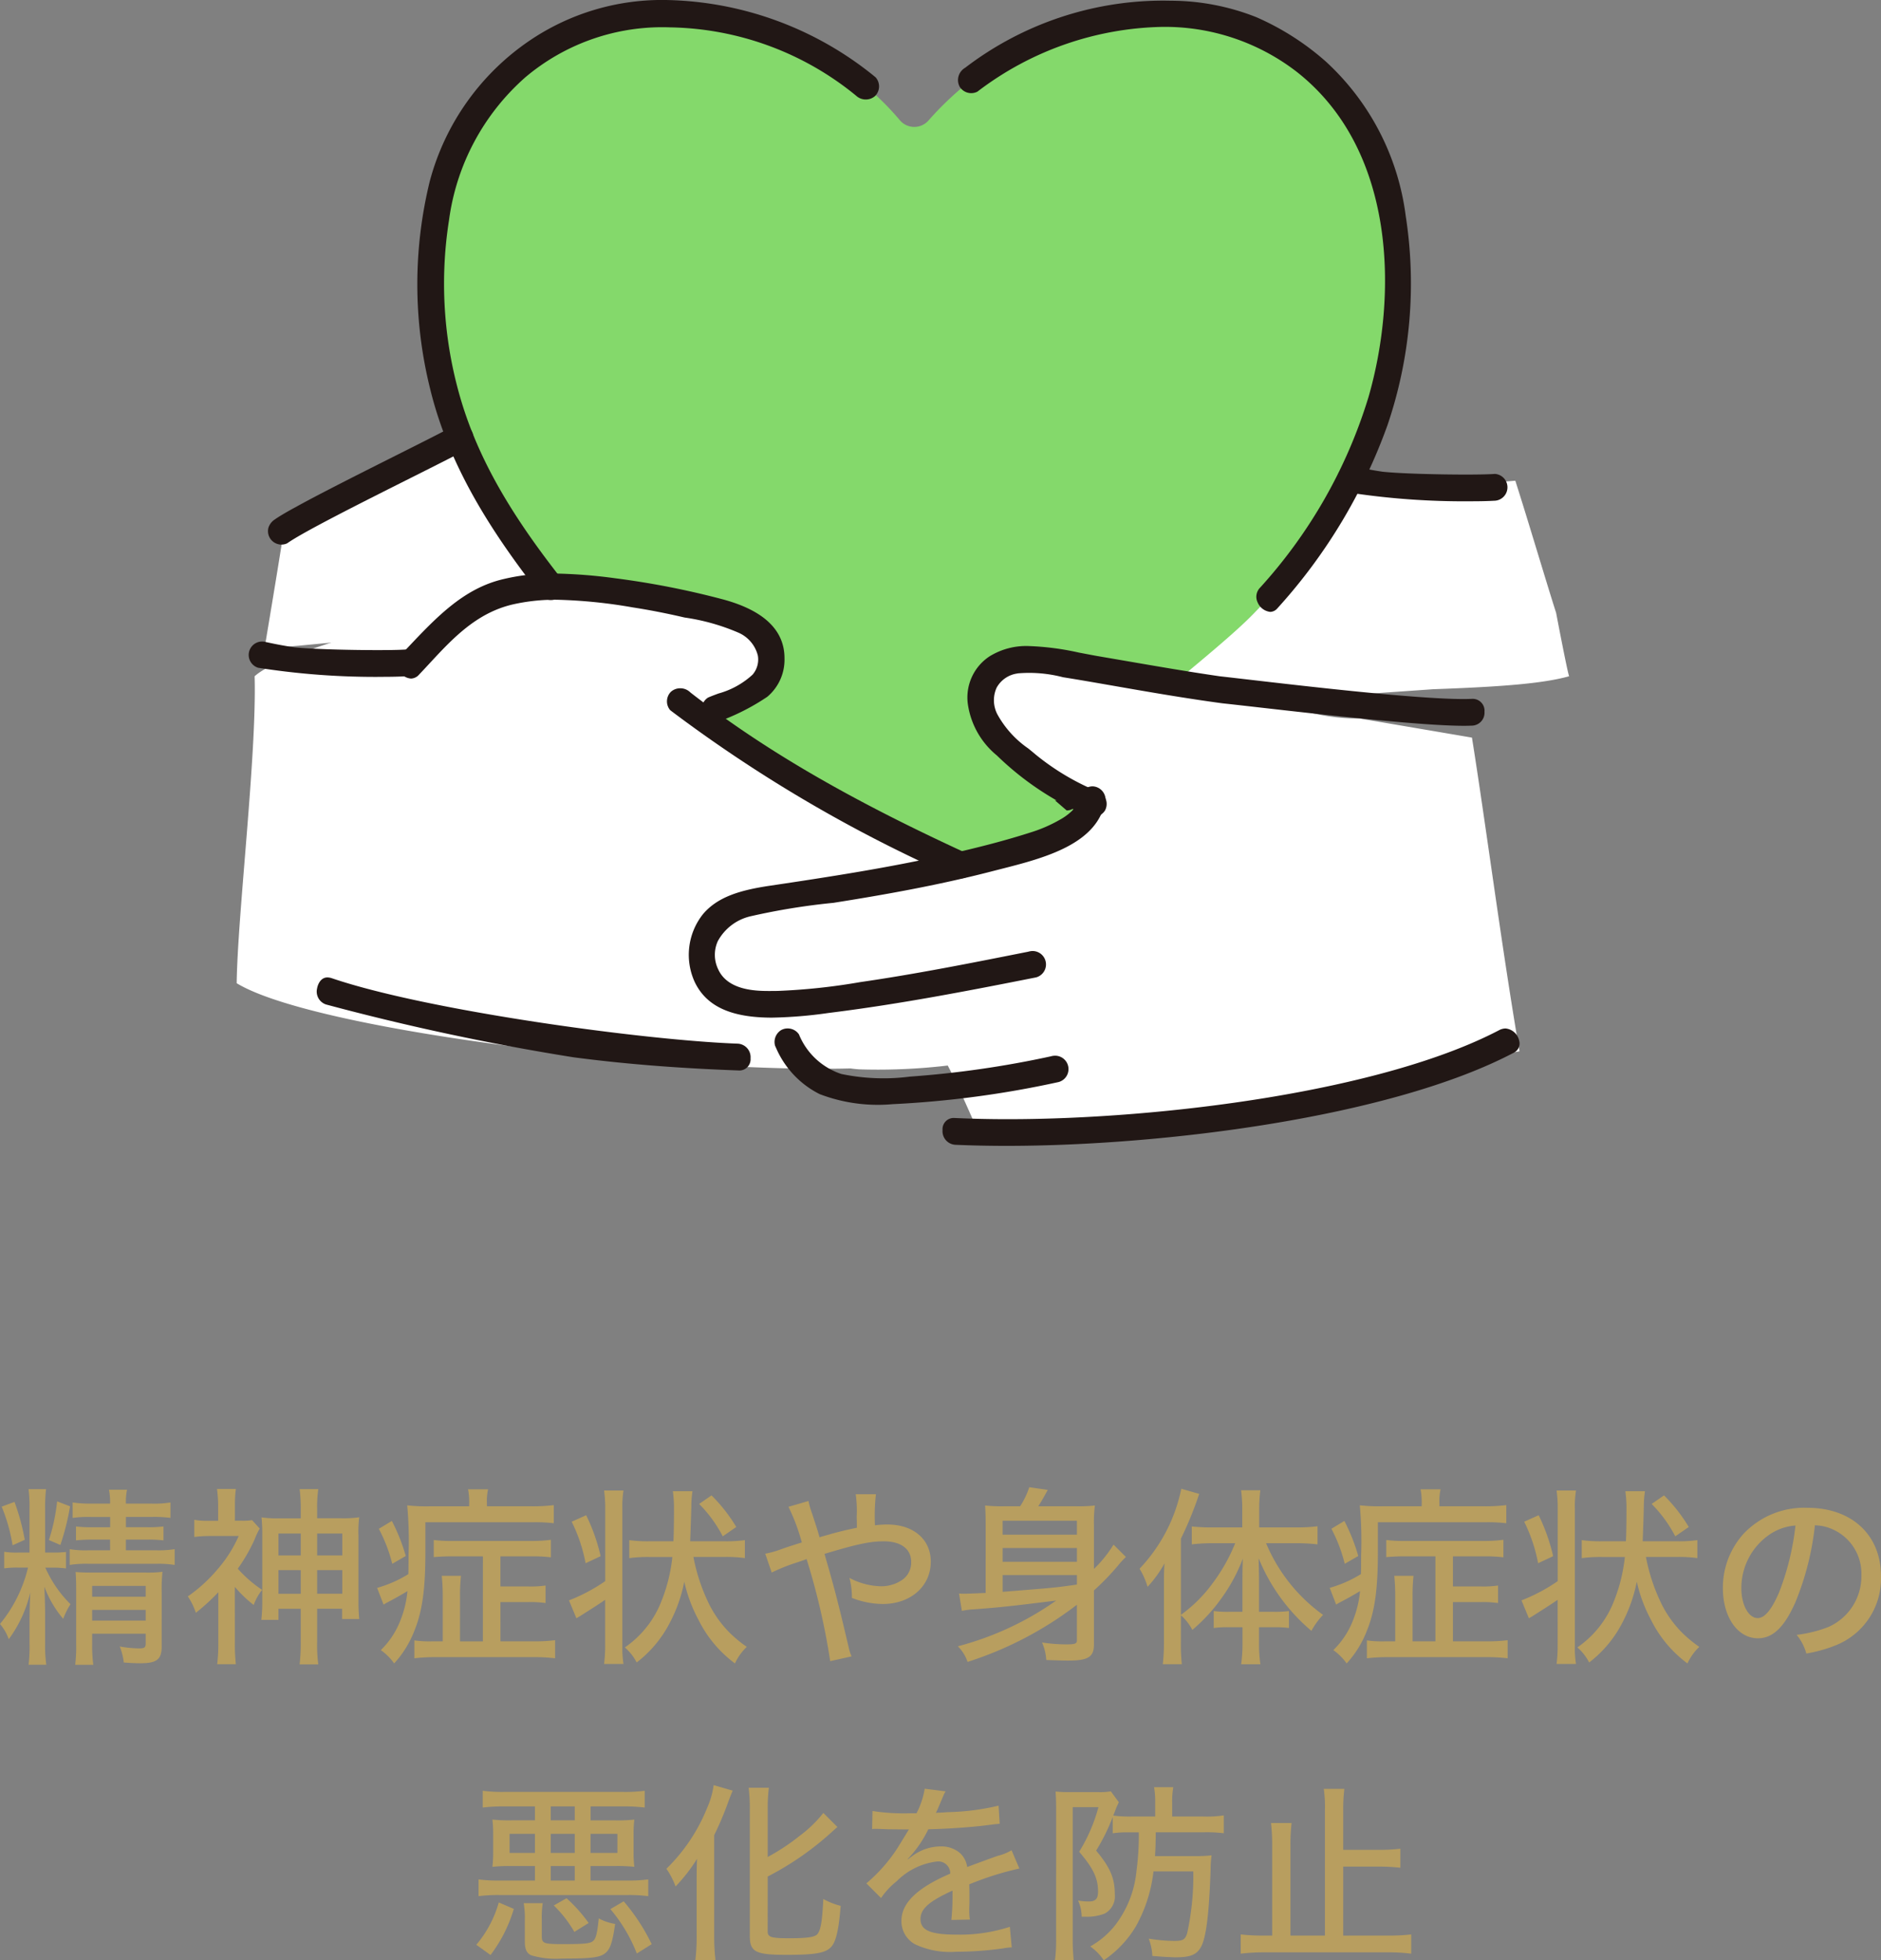 <svg xmlns="http://www.w3.org/2000/svg" width="177.732" height="185.229" viewBox="0 0 177.732 185.229">
  <rect x="0" y="0" width="177.732" height="185.229" fill="#808080" stroke="none"/>
  <g id="グループ_337" data-name="グループ 337" transform="translate(-1413.738 -1265.175)">
    <path id="パス_982" data-name="パス 982" d="M-78.858-9.342h-2a8.764,8.764,0,0,1-1.818-.108v1.494a9.869,9.869,0,0,1,1.818-.108h6.318a9.556,9.556,0,0,1,1.782.108V-9.45a9.108,9.108,0,0,1-1.782.108h-2.826V-10.35H-75.4a12.29,12.29,0,0,1,1.584.072v-1.314a11.3,11.3,0,0,1-1.566.072h-1.98v-.972H-74.9a11.446,11.446,0,0,1,1.746.09V-13.86a9.769,9.769,0,0,1-1.8.108h-2.412a5.694,5.694,0,0,1,.108-1.314h-1.71a5.786,5.786,0,0,1,.108,1.314h-1.764A11.584,11.584,0,0,1-82.4-13.86V-12.4a10.542,10.542,0,0,1,1.692-.09h1.854v.972H-80.5a12.29,12.29,0,0,1-1.584-.072v1.314a13.085,13.085,0,0,1,1.566-.072h1.656ZM-85-9.126v-4.158a14.349,14.349,0,0,1,.09-1.836h-1.656a12.306,12.306,0,0,1,.09,1.854v4.14h-1.062A7.642,7.642,0,0,1-88.866-9.2v1.566a8.738,8.738,0,0,1,1.35-.072h.9a13.212,13.212,0,0,1-2.646,5.328,4.527,4.527,0,0,1,.828,1.44A12.055,12.055,0,0,0-86.4-5.364c-.036.684-.072,1.908-.072,2.466V-.486a13.974,13.974,0,0,1-.09,1.962h1.674A12.954,12.954,0,0,1-85-.486V-3.528c0-.36-.036-1.8-.072-2.376a10.256,10.256,0,0,0,1.782,3.042A7.1,7.1,0,0,1-82.6-4.248,11.225,11.225,0,0,1-84.978-7.7h.648a9.186,9.186,0,0,1,1.3.072V-9.18a11.6,11.6,0,0,1-1.3.054Zm4.446,7.668h5.058V-.54c0,.378-.108.468-.63.468a10.72,10.72,0,0,1-1.818-.18,6.2,6.2,0,0,1,.378,1.512c.648.054,1.134.072,1.548.072,1.584,0,2.034-.36,2.034-1.6V-5.436a15.907,15.907,0,0,1,.072-1.872,11.663,11.663,0,0,1-1.638.072h-5.022c-.684,0-1.1-.018-1.548-.054.036.468.054.81.054,1.53V-.522a14.235,14.235,0,0,1-.09,2h1.71a13.846,13.846,0,0,1-.108-2Zm0-1.242V-3.708h5.058V-2.7Zm0-2.25V-5.976h5.058V-4.95Zm-8.55-8.514A15.994,15.994,0,0,1-88.074-9.81l1.152-.522a20.765,20.765,0,0,0-.972-3.582Zm5.238-.5a17.666,17.666,0,0,1-.774,3.654l1.08.468a23.021,23.021,0,0,0,.918-3.654Zm16.794,8.082a11.823,11.823,0,0,0,1.782,1.71A4.8,4.8,0,0,1-64.494-5.6a12.005,12.005,0,0,1-2.3-2,16.4,16.4,0,0,0,1.584-2.754,7.641,7.641,0,0,1,.486-1.044l-.72-.792a5.45,5.45,0,0,1-1.008.054h-.612v-1.6a10.207,10.207,0,0,1,.09-1.4H-68.76a12.293,12.293,0,0,1,.108,1.386v1.62h-.918a6.578,6.578,0,0,1-1.332-.09v1.62a11.5,11.5,0,0,1,1.458-.09h2.736a12.438,12.438,0,0,1-2.034,3.186,14.468,14.468,0,0,1-2.772,2.52,6.2,6.2,0,0,1,.756,1.548,18.944,18.944,0,0,0,2.124-1.944V-.63a15.44,15.44,0,0,1-.108,2.052h1.764a17.372,17.372,0,0,1-.09-2.052Zm6.228-6.48h-1.908a10.426,10.426,0,0,1-1.8-.09,15.3,15.3,0,0,1,.072,1.728v6.174a15.064,15.064,0,0,1-.09,1.782h1.62V-3.816h2.106V-.684a17.063,17.063,0,0,1-.108,2.124h1.764a14.255,14.255,0,0,1-.108-2.16v-3.1h2.358v.972h1.62a17.46,17.46,0,0,1-.072-1.836v-6.048a10.482,10.482,0,0,1,.072-1.728,10.824,10.824,0,0,1-1.8.09h-2.178v-.828a12.1,12.1,0,0,1,.108-1.926h-1.764a14.018,14.018,0,0,1,.108,1.908Zm0,1.44v2.07h-2.106v-2.07Zm0,3.456v2.232h-2.106V-7.47Zm1.548,2.232V-7.47h2.376v2.232Zm0-3.618v-2.07h2.376v2.07Zm15.66,8.118h-2.16V-5.13a17.125,17.125,0,0,1,.09-1.8H-47.52c.054.612.09,1.134.09,1.8V-.738H-48.4a10.25,10.25,0,0,1-1.71-.09V.864A16.783,16.783,0,0,1-47.97.756h9.09a16.322,16.322,0,0,1,2.07.108V-.846a15.709,15.709,0,0,1-2.034.108h-3.132V-4.446h2.664a9.859,9.859,0,0,1,1.6.09V-6.012a9.57,9.57,0,0,1-1.62.09h-2.646V-8.766h2.916a13.69,13.69,0,0,1,1.854.09v-1.656a13.816,13.816,0,0,1-1.872.108h-7.38a13.126,13.126,0,0,1-1.818-.09v1.62a17.459,17.459,0,0,1,1.836-.072h2.808Zm-1.3-12.762h-3.726a17.2,17.2,0,0,1-2.124-.09,36.772,36.772,0,0,1,.126,4.716c0,.63,0,1.134-.018,1.782a11.519,11.519,0,0,1-2.952,1.3l.612,1.584a3.657,3.657,0,0,1,.4-.234c.684-.36,1.17-.63,1.854-1.044a9.725,9.725,0,0,1-.612,2.628A7.855,7.855,0,0,1-53.28.09a5.214,5.214,0,0,1,1.26,1.26,9.712,9.712,0,0,0,1.908-3.078c.756-1.854,1.044-3.942,1.044-7.47v-2.79h10.08a14.955,14.955,0,0,1,2.052.09v-1.71a16.239,16.239,0,0,1-2.088.108h-4.23v-.27a5.244,5.244,0,0,1,.108-1.332h-1.89a6.167,6.167,0,0,1,.108,1.314Zm-8.532,2.124A14.525,14.525,0,0,1-52.2-8.064l1.278-.738a17.634,17.634,0,0,0-1.314-3.312ZM-20.7-8.712a13.155,13.155,0,0,1,1.818.108V-10.3a12.993,12.993,0,0,1-1.854.108h-3.312c.054-1.386.09-2.484.108-3.276a9.687,9.687,0,0,1,.108-1.458h-1.854a11.411,11.411,0,0,1,.108,1.512c0,1.386-.018,2.574-.054,3.222h-2.3a13.271,13.271,0,0,1-1.872-.108V-8.6a13.631,13.631,0,0,1,1.872-.108h2.2A15.612,15.612,0,0,1-26.928-4.14,9.454,9.454,0,0,1-30.222-.162,4.689,4.689,0,0,1-29.106,1.26a11.121,11.121,0,0,0,3.024-3.546,14.233,14.233,0,0,0,1.476-4.086A14.148,14.148,0,0,0-23.274-2.79a11.465,11.465,0,0,0,3.456,4.14A5.081,5.081,0,0,1-18.7-.216a12.252,12.252,0,0,1-1.584-1.3A10.49,10.49,0,0,1-22.23-4.194a17.568,17.568,0,0,1-1.512-4.518ZM-32.076-6.426A16.613,16.613,0,0,1-35.5-4.608l.7,1.692c.126-.072.144-.09.306-.18,1.224-.774,2.034-1.3,2.412-1.566V-.45A13.532,13.532,0,0,1-32.184,1.4h1.836a9.077,9.077,0,0,1-.108-1.692V-13.3a9.191,9.191,0,0,1,.108-1.692h-1.836a11.62,11.62,0,0,1,.108,1.692Zm-3.168-5.616A15.026,15.026,0,0,1-33.93-8.118l1.422-.666a17.844,17.844,0,0,0-1.368-3.87Zm15.552.5a15.375,15.375,0,0,0-2.34-2.988l-1.17.81a12.528,12.528,0,0,1,2.232,3.06Zm4.932-1.908A18.627,18.627,0,0,1-13.5-10.08c-.54.162-1.206.378-1.836.594a9.043,9.043,0,0,1-1.62.468l.612,1.782A16.654,16.654,0,0,1-14.238-8.1c.972-.324.972-.324,1.188-.414a64.959,64.959,0,0,1,2.232,9.648L-8.8.684a4.224,4.224,0,0,1-.27-.846C-10.1-4.554-10.44-5.832-11.358-9c3.042-.918,4.284-1.188,5.6-1.188,1.638,0,2.592.72,2.592,1.962a1.99,1.99,0,0,1-.81,1.656,3.5,3.5,0,0,1-2.034.63A6.628,6.628,0,0,1-9-6.732a7.165,7.165,0,0,1,.234,1.89,8.156,8.156,0,0,0,2.916.576c2.628,0,4.536-1.674,4.536-4,0-2.106-1.638-3.51-4.086-3.51a9.72,9.72,0,0,0-1.188.072,17.974,17.974,0,0,1,.09-2.934H-8.406a11.376,11.376,0,0,1,.09,2.142c.018.468.018.81.018,1.026-.81.162-1.944.432-2.592.63-.774.216-.774.216-.936.27-.216-.774-.306-1.026-.7-2.232A8.037,8.037,0,0,1-12.87-14ZM12.492-.828c0,.306-.18.378-.972.378A15.259,15.259,0,0,1,9.2-.63a4.979,4.979,0,0,1,.4,1.656c1.116.036,1.566.054,2.07.054,1.89,0,2.43-.342,2.43-1.512V-5.544a23.964,23.964,0,0,0,2.232-2.3,8.427,8.427,0,0,1,.792-.864l-1.17-1.17a11.419,11.419,0,0,1-1.854,2.3v-4.158a12.782,12.782,0,0,1,.09-1.836A14.38,14.38,0,0,1,12.4-13.5H8.838c.306-.468.522-.846.9-1.548L7.992-15.3a7.581,7.581,0,0,1-.864,1.8H5.58a15,15,0,0,1-1.764-.072c.036.522.054.99.054,1.674V-5.31c-.918.036-1.692.072-2.016.072-.18,0-.288,0-.5-.018l.27,1.638a7.409,7.409,0,0,1,1.116-.144c2.484-.18,3.744-.324,7.794-.828A28.768,28.768,0,0,1,1.242-.27,3.741,3.741,0,0,1,2.16,1.206a33.806,33.806,0,0,0,10.332-5.4ZM12.474-6.1c-2,.288-2,.288-7,.684V-7h7.02v.882Zm-7-3.456h7.02v1.3H5.472Zm7.02-1.26H5.472v-1.314h7.02ZM22.32-3.2A4.848,4.848,0,0,1,23.4-1.818a16.024,16.024,0,0,0,2.736-2.97A16.024,16.024,0,0,0,28.17-8.55c-.036.936-.036,1.3-.036,2.178v2.844H26.82a9.856,9.856,0,0,1-1.4-.072V-2a10.012,10.012,0,0,1,1.35-.072h1.368V-.5a13.844,13.844,0,0,1-.126,1.926h1.818A13.411,13.411,0,0,1,29.7-.486V-2.07h1.458A9.788,9.788,0,0,1,32.526-2V-3.6a9.74,9.74,0,0,1-1.386.072H29.7v-2.88c0-.738-.018-1.188-.036-2.178A17.736,17.736,0,0,0,34.65-1.728a7.144,7.144,0,0,1,1.1-1.512,15.857,15.857,0,0,1-5.382-6.768h2.916a16.214,16.214,0,0,1,1.944.108v-1.71a15.583,15.583,0,0,1-1.98.108H29.718v-1.782a13.5,13.5,0,0,1,.108-1.728H28.008a13.5,13.5,0,0,1,.108,1.728V-11.5h-2.88a18.735,18.735,0,0,1-1.89-.09V-9.9a15.778,15.778,0,0,1,1.854-.108h2.25a16.752,16.752,0,0,1-2.106,3.744A13.388,13.388,0,0,1,22.32-3.24v-7.2a33.7,33.7,0,0,0,1.728-4.23l-1.692-.486A15.464,15.464,0,0,1,18.414-7.6a7.276,7.276,0,0,1,.756,1.71,11.046,11.046,0,0,0,1.6-2.214c-.054.792-.054,1.17-.054,2.106V-.7a17.68,17.68,0,0,1-.108,2.124h1.8a17.239,17.239,0,0,1-.09-2.106ZM46.368-.738h-2.16V-5.13a17.125,17.125,0,0,1,.09-1.8H42.48c.054.612.09,1.134.09,1.8V-.738H41.6a10.25,10.25,0,0,1-1.71-.09V.864A16.783,16.783,0,0,1,42.03.756h9.09a16.322,16.322,0,0,1,2.07.108V-.846a15.709,15.709,0,0,1-2.034.108H48.024V-4.446h2.664a9.859,9.859,0,0,1,1.6.09V-6.012a9.57,9.57,0,0,1-1.62.09H48.024V-8.766H50.94a13.69,13.69,0,0,1,1.854.09v-1.656a13.816,13.816,0,0,1-1.872.108h-7.38a13.126,13.126,0,0,1-1.818-.09v1.62a17.459,17.459,0,0,1,1.836-.072h2.808ZM45.072-13.5H41.346a17.2,17.2,0,0,1-2.124-.09,36.772,36.772,0,0,1,.126,4.716c0,.63,0,1.134-.018,1.782a11.519,11.519,0,0,1-2.952,1.3l.612,1.584a3.657,3.657,0,0,1,.4-.234c.684-.36,1.17-.63,1.854-1.044a9.725,9.725,0,0,1-.612,2.628A7.855,7.855,0,0,1,36.72.09a5.214,5.214,0,0,1,1.26,1.26,9.712,9.712,0,0,0,1.908-3.078c.756-1.854,1.044-3.942,1.044-7.47v-2.79h10.08a14.955,14.955,0,0,1,2.052.09v-1.71a16.239,16.239,0,0,1-2.088.108h-4.23v-.27a5.244,5.244,0,0,1,.108-1.332h-1.89a6.167,6.167,0,0,1,.108,1.314ZM36.54-11.376A14.525,14.525,0,0,1,37.8-8.064L39.078-8.8a17.634,17.634,0,0,0-1.314-3.312ZM69.3-8.712a13.154,13.154,0,0,1,1.818.108V-10.3a12.993,12.993,0,0,1-1.854.108H65.952c.054-1.386.09-2.484.108-3.276a9.688,9.688,0,0,1,.108-1.458H64.314a11.413,11.413,0,0,1,.108,1.512c0,1.386-.018,2.574-.054,3.222h-2.3a13.271,13.271,0,0,1-1.872-.108V-8.6a13.631,13.631,0,0,1,1.872-.108h2.2A15.612,15.612,0,0,1,63.072-4.14,9.454,9.454,0,0,1,59.778-.162,4.689,4.689,0,0,1,60.894,1.26a11.121,11.121,0,0,0,3.024-3.546,14.233,14.233,0,0,0,1.476-4.086A14.148,14.148,0,0,0,66.726-2.79a11.465,11.465,0,0,0,3.456,4.14A5.081,5.081,0,0,1,71.3-.216a12.252,12.252,0,0,1-1.584-1.3A10.49,10.49,0,0,1,67.77-4.194a17.568,17.568,0,0,1-1.512-4.518ZM57.924-6.426A16.613,16.613,0,0,1,54.5-4.608l.7,1.692c.126-.072.144-.09.306-.18,1.224-.774,2.034-1.3,2.412-1.566V-.45A13.532,13.532,0,0,1,57.816,1.4h1.836a9.077,9.077,0,0,1-.108-1.692V-13.3a9.191,9.191,0,0,1,.108-1.692H57.816a11.62,11.62,0,0,1,.108,1.692Zm-3.168-5.616A15.026,15.026,0,0,1,56.07-8.118l1.422-.666a17.844,17.844,0,0,0-1.368-3.87Zm15.552.5a15.375,15.375,0,0,0-2.34-2.988l-1.17.81a12.528,12.528,0,0,1,2.232,3.06ZM82.224-11.7a4.23,4.23,0,0,1,1.926.5,4.565,4.565,0,0,1,2.466,4.212,5.232,5.232,0,0,1-3.132,4.9A12.137,12.137,0,0,1,80.5-1.35,4.707,4.707,0,0,1,81.414.414,13.361,13.361,0,0,0,84.186-.36,6.794,6.794,0,0,0,88.47-6.894c0-3.888-2.754-6.462-6.948-6.462a7.877,7.877,0,0,0-6.048,2.466A7.581,7.581,0,0,0,73.53-5.76c0,2.736,1.4,4.734,3.312,4.734,1.4,0,2.5-1.044,3.546-3.42A26.532,26.532,0,0,0,82.224-11.7Zm-1.836.018A24.8,24.8,0,0,1,78.84-5.364c-.7,1.638-1.368,2.43-2.016,2.43-.864,0-1.548-1.242-1.548-2.808a6.123,6.123,0,0,1,2.646-5.076A5.01,5.01,0,0,1,80.388-11.682ZM-38.718,14.86v1.314h-2.2a14.492,14.492,0,0,1-1.818-.072,11.241,11.241,0,0,1,.072,1.4V19.2a10.652,10.652,0,0,1-.072,1.368,15.057,15.057,0,0,1,1.818-.072h2.2v1.368h-3.4a13.583,13.583,0,0,1-1.926-.108v1.584a14.5,14.5,0,0,1,1.926-.108H-29.9a13.916,13.916,0,0,1,1.89.108V21.754a13.025,13.025,0,0,1-1.89.108h-3.564V20.494h2.34a15.293,15.293,0,0,1,1.8.072,10.472,10.472,0,0,1-.072-1.368V17.506a10.7,10.7,0,0,1,.072-1.4,14.829,14.829,0,0,1-1.836.072h-2.3V14.86h3.222a14.883,14.883,0,0,1,1.89.108V13.384a14.152,14.152,0,0,1-1.962.108H-41.688a14.517,14.517,0,0,1-1.962-.108v1.584a15.279,15.279,0,0,1,1.926-.108Zm1.494,0h2.268v1.314h-2.268Zm0,5.634h2.268v1.368h-2.268Zm-1.494-3.042v1.8h-2.394v-1.8Zm1.494,0h2.268v1.8h-2.268Zm3.762,0h2.538v1.8h-2.538ZM-42.912,28.9a13.551,13.551,0,0,0,2.2-4.356l-1.422-.612a10.572,10.572,0,0,1-2.124,4Zm4.842-3.366A8.918,8.918,0,0,1-37.98,24h-1.8a7.9,7.9,0,0,1,.108,1.566V27.6c0,.774.18,1.134.612,1.332a8.267,8.267,0,0,0,2.9.306c2.916,0,3.708-.108,4.194-.612.4-.378.594-1.062.828-2.664a4.764,4.764,0,0,1-1.548-.522c-.126,1.278-.252,1.854-.486,2.088-.288.288-.738.342-2.952.342-1.728,0-1.944-.072-1.944-.72Zm4.428.342a14.286,14.286,0,0,0-2.088-2.34l-1.206.684a11.211,11.211,0,0,1,1.944,2.5Zm5.958,2a18.776,18.776,0,0,0-2.646-4.05l-1.26.738a14.787,14.787,0,0,1,2.5,4.194Zm10.962-6.39a28.209,28.209,0,0,0,6.156-4.3c.2-.18.27-.252.432-.378l-1.332-1.332a11.7,11.7,0,0,1-2.232,2.16,19.916,19.916,0,0,1-3.024,2V15.166a15.932,15.932,0,0,1,.108-2.07h-1.908a15.933,15.933,0,0,1,.108,2.07v11.9c0,1.548.522,1.818,3.456,1.818,2.844,0,3.78-.18,4.3-.828.414-.522.666-1.692.828-3.8a6.848,6.848,0,0,1-1.638-.648c-.108,2.106-.234,2.88-.54,3.294-.234.306-.9.414-2.718.414-1.692,0-2-.108-2-.648Zm-6.714,5.634a18.431,18.431,0,0,1-.126,2.286h1.908a19.283,19.283,0,0,1-.126-2.25V17.578a30.684,30.684,0,0,0,1.35-3.2c.18-.486.252-.666.4-1.008l-1.8-.522a7.912,7.912,0,0,1-.612,2.142,16.791,16.791,0,0,1-3.852,5.76,7.353,7.353,0,0,1,.864,1.674A15.488,15.488,0,0,0-23.4,19.81c-.036.9-.036,1.278-.036,2.088Zm20.124-11.61a19.475,19.475,0,0,1-3.51-.216L-6.858,17a1.78,1.78,0,0,1,.27-.018h.108c.252,0,.594.018,1.044.036l1.746.018h.306c-.522.864-.9,1.476-1.116,1.818a15.122,15.122,0,0,1-2.9,3.276l1.386,1.386a7.211,7.211,0,0,1,1.476-1.584A6.434,6.434,0,0,1-.7,20.062,1.123,1.123,0,0,1,.522,21.214c-3.114,1.332-4.608,2.772-4.608,4.446a2.482,2.482,0,0,0,1.26,2.214,7.763,7.763,0,0,0,3.888.72,32.613,32.613,0,0,0,4.482-.324,4.838,4.838,0,0,1,.792-.09l-.18-1.944a15.184,15.184,0,0,1-4.986.738c-2.52,0-3.456-.4-3.456-1.476,0-.954.81-1.674,3.024-2.682v.432a21.433,21.433,0,0,1-.108,2.34l1.746-.036a6.438,6.438,0,0,1-.054-.882c0-.126,0-.324.018-.63v-.846c0-.324,0-.324-.018-.972a28.983,28.983,0,0,1,4.734-1.494L6.318,19a4.64,4.64,0,0,1-1.278.522c-.486.162-1.458.522-2.916,1.062a2.166,2.166,0,0,0-.738-1.368A2.714,2.714,0,0,0-.36,18.64a4.493,4.493,0,0,0-2.736.936,3.744,3.744,0,0,0-.378.288l-.018-.036A10.829,10.829,0,0,0-1.548,17.02c1.764-.036,4.086-.2,5.346-.36,1.008-.126,1.008-.126,1.4-.162l-.108-1.71A22.591,22.591,0,0,1,.306,15.4c-.486.036-.81.054-.9.054h-.09a.507.507,0,0,1-.144.018c.036-.072.09-.2.144-.306.36-.846.36-.846.558-1.314a1.814,1.814,0,0,1,.216-.414l-1.98-.252a7.534,7.534,0,0,1-.774,2.322Zm21.654,1.8a25.429,25.429,0,0,1-.216,3.618,9.981,9.981,0,0,1-2.052,5.2,8.006,8.006,0,0,1-2.322,1.962A4.957,4.957,0,0,1,15.03,29.4a10.194,10.194,0,0,0,3.024-3.186A13.823,13.823,0,0,0,19.728,21H23.49a25.487,25.487,0,0,1-.576,5.832c-.2.63-.4.738-1.26.738a15.608,15.608,0,0,1-2.376-.216,5.02,5.02,0,0,1,.342,1.638c1.17.09,1.17.09,2.124.126h.072c1.386,0,1.962-.234,2.376-.936.5-.846.792-3.078.936-7.4a8.928,8.928,0,0,1,.09-1.3,12.38,12.38,0,0,1-1.62.072H19.872c.054-.936.054-.936.072-2.25H24.48a13.462,13.462,0,0,1,1.89.09V15.706a10.6,10.6,0,0,1-1.926.108H21.492V14.446a7.537,7.537,0,0,1,.108-1.4H19.782a7.4,7.4,0,0,1,.108,1.4v1.368H17.568a11.363,11.363,0,0,1-1.638-.09c.072-.2.108-.27.162-.414.108-.288.108-.288.2-.5a1.069,1.069,0,0,1,.072-.144,1.048,1.048,0,0,1,.09-.2L15.7,13.438a6.132,6.132,0,0,1-1.134.072H11.826a12.5,12.5,0,0,1-1.35-.054c.036.414.054.99.054,1.566V27.478a14.393,14.393,0,0,1-.108,1.908h1.764c-.054-.648-.09-1.206-.09-1.89V14.932h2.43a15.792,15.792,0,0,1-1.818,4.212c1.332,1.566,1.782,2.5,1.782,3.762,0,.684-.234.936-.882.936a5.6,5.6,0,0,1-1.008-.09,3.7,3.7,0,0,1,.342,1.53h.378a4.58,4.58,0,0,0,1.782-.288,1.842,1.842,0,0,0,.972-1.818c0-1.512-.414-2.52-1.764-4.14a18.931,18.931,0,0,0,1.566-3.168V17.4a8.913,8.913,0,0,1,1.458-.09Zm19.314,9.756V20.548h3.4a17.613,17.613,0,0,1,2,.108v-1.8a16.3,16.3,0,0,1-2,.108h-3.4V15.2a15.688,15.688,0,0,1,.108-2H35.82a12.274,12.274,0,0,1,.108,2V27.064H32.67V18.478a16.614,16.614,0,0,1,.108-2.052H30.834a17.459,17.459,0,0,1,.108,2.052v8.586h-.756a19.113,19.113,0,0,1-2.214-.108v1.818a18.26,18.26,0,0,1,2.214-.126H41.94a16.9,16.9,0,0,1,2.142.126V26.956a18.435,18.435,0,0,1-2.142.108Z" transform="translate(1503 1421)" fill="#b89e5f"/>
    <g id="グループ_256" data-name="グループ 256" transform="translate(1300.044 1116.284)">
      <path id="パス_769" data-name="パス 769" d="M244.646,166.378a22,22,0,0,0-13.037-14.849c-3.531-1.518-10.5-1.754-14.778-.584a30.085,30.085,0,0,0-15.379,9.3,1.787,1.787,0,0,1-2.516.223,1.807,1.807,0,0,1-.223-.223,24.638,24.638,0,0,0-2.731-2.78,32,32,0,0,0-12.649-6.515c-4.281-1.17-11.247-.934-14.778.584a22,22,0,0,0-13.037,14.849,40.465,40.465,0,0,0,.859,21.747c2.35,6.957,5.834,11.76,10.194,17.249,3.032,3.815,8.106,7.931,13.655,11.468a131.17,131.17,0,0,0,24.25,13.794c2.214-.518,4.4-1.1,6.59-1.768s5.346-2,5.776-4.093a19.57,19.57,0,0,1-5.766-3.355,69.772,69.772,0,0,0,22.517-16.046,47.176,47.176,0,0,0,10.194-17.249A40.464,40.464,0,0,0,244.646,166.378Z" fill="#84d96b"/>
      <path id="パス_770" data-name="パス 770" d="M157.331,190.684c-.058-.143-.116-.286-.173-.431-2.812,1.558-13.835,5.19-16.393,7.137-.607,4-1.548,9.611-2.008,12.365h0l1.717.233c.77.1,9.679-1.125,9.709-.349.052,1.267.1,2.664.141,4.148,3.071-2.773,6.339-7.276,9.683-8.479a17.481,17.481,0,0,1,5.736-.98A55.484,55.484,0,0,1,157.331,190.684Z" fill="#fff"/>
      <path id="パス_771" data-name="パス 771" d="M232.108,206.908c-1.568,1.612-4.084,3.708-7.422,6.488.775.117,3.407.53,4.258.654,4.785.694,8.6.5,13.494.43l6.687-.466c6.328-.227,10.335-.524,12.831-1.225-.192-.535-1.226-5.986-1.226-5.986-.993-3.108-2.565-8.446-3.856-12.491-1.153.1-6.952.57-6.952.57a28.9,28.9,0,0,1-8.617-.7,48.869,48.869,0,0,1-7.7,11.188S233.052,205.936,232.108,206.908Z" fill="#fff"/>
      <path id="パス_772" data-name="パス 772" d="M190.043,223.294a106.445,106.445,0,0,1-10.143-6.675c2.231-1.372,3.6-1.428,5.524-2.866a3.654,3.654,0,0,0,.694-4.4,5.784,5.784,0,0,0-3.028-2.222,72.867,72.867,0,0,0-15.015-2.716,18.991,18.991,0,0,0-8.068.9c-3.343,1.2-19.184,4.7-22.255,7.474.212,7.415-1.615,22.545-1.694,29.006,8.259,5.019,49.056,9.429,63.464,7.7,1.964-.239,5.119-2.685,6.976-3.37,1.409-.552,4.291-7.423,4.37-8.934a5.516,5.516,0,0,0-3.278-5.139A183.892,183.892,0,0,1,190.043,223.294Z" fill="#fff"/>
      <path id="パス_773" data-name="パス 773" d="M200.831,231.43c3.479-.707,6.854-1.527,10.235-2.562,2.185-.669,5.346-2,5.777-4.093-3.343-1.416-4.608-2.1-8.742-6.041a5.159,5.159,0,0,1-1.514-5.2c.515-1.547,2.643-2.587,4.778-2.314,5.142.658,9.723,1.693,17.579,2.833,4.785.694,8.288,2.791,13.182,2.721l10.65,1.813c1.274,7.954,2.858,20.161,4.492,29.64l-9.185,1.65c-6.95,3.83-14.8,3.45-22.623,4.761a84.679,84.679,0,0,1-19.24,1.421s-2.223-5.139-2.979-6.488a56.271,56.271,0,0,1-8,.371,8.767,8.767,0,0,1-3.909-.978,8.259,8.259,0,0,1-3.2-3.654l-.684-1.528a14.464,14.464,0,0,1-4.2-.442,4.144,4.144,0,0,1-3.162-3.75,4.5,4.5,0,0,1,1.216-3.747,7.823,7.823,0,0,1,3.957-1.82C190.857,233.192,195.947,232.422,200.831,231.43Z" fill="#fff"/>
      <path id="パス_774" data-name="パス 774" d="M233.714,206.707a1.467,1.467,0,0,1-1.187-.894,1.222,1.222,0,0,1,.223-1.388,47.217,47.217,0,0,0,10.246-18c2.765-9.576,2.643-23.364-6.786-30.755a20.381,20.381,0,0,0-12.731-4.238,29.677,29.677,0,0,0-17.43,6.118,1.282,1.282,0,0,1-1.69-.487,1.338,1.338,0,0,1,.489-1.743l.087-.061a30.829,30.829,0,0,1,18.632-6.31q.36,0,.719.009a22.05,22.05,0,0,1,8.114,1.555,24.959,24.959,0,0,1,6.6,4.221,23.894,23.894,0,0,1,7.516,14.55A41.6,41.6,0,0,1,244.8,189.05a51.616,51.616,0,0,1-10.35,17.256l-.107.119a.91.91,0,0,1-.631.282Z" fill="#211715"/>
      <path id="パス_775" data-name="パス 775" d="M165.739,205.584a1.264,1.264,0,0,1-.857-.33c-4.15-5.312-8.634-11.79-10.535-19.581a40.908,40.908,0,0,1-.044-19.659,23.291,23.291,0,0,1,9.406-13.268,22.27,22.27,0,0,1,12.9-3.855,32.09,32.09,0,0,1,19.814,7.3,1.291,1.291,0,0,1-.035,1.764,1.319,1.319,0,0,1-.891.337,1.337,1.337,0,0,1-.919-.365,28.445,28.445,0,0,0-17.561-6.45c-.235-.009-.5-.014-.758-.014a20.045,20.045,0,0,0-12.923,4.729,21.836,21.836,0,0,0-7.214,13.493,38.591,38.591,0,0,0,1.363,17.763c1.644,5.075,4.439,9.971,9.061,15.878l.072.084a1.327,1.327,0,0,1,0,1.83A1.259,1.259,0,0,1,165.739,205.584Z" fill="#211715"/>
      <path id="パス_776" data-name="パス 776" d="M181.282,217.129a1.313,1.313,0,0,1-1.128-.63,1.286,1.286,0,0,1,.431-1.689c.277-.125.623-.252.992-.39a7.813,7.813,0,0,0,3.224-1.78,2.187,2.187,0,0,0,.5-1.809,3.209,3.209,0,0,0-1.65-2.073l-.108-.054a19.987,19.987,0,0,0-5.167-1.465c-1.711-.4-3.316-.711-4.908-.958a47.7,47.7,0,0,0-7.154-.721,18.075,18.075,0,0,0-4.179.445c-3.437.806-5.7,3.243-7.881,5.6-.318.342-.635.685-.956,1.021a1.051,1.051,0,0,1-.773.382h0a1.482,1.482,0,0,1-1.237-.915,1.114,1.114,0,0,1,.26-1.3l.674-.711c2.654-2.807,5.16-5.458,8.745-6.4a19.521,19.521,0,0,1,5.034-.6,47.847,47.847,0,0,1,5.856.453,78.666,78.666,0,0,1,9.984,1.948c3.989,1.038,6,2.936,5.979,5.645a4.574,4.574,0,0,1-1.624,3.6,20.881,20.881,0,0,1-4.136,2.163l-.073.028-.068.038A1.3,1.3,0,0,1,181.282,217.129Z" fill="#211715"/>
      <path id="パス_777" data-name="パス 777" d="M183.472,250.036c-5.723-.208-10.83-.615-15.614-1.247A229.641,229.641,0,0,1,144.49,243.8a1.285,1.285,0,0,1-.836-1.51c.065-.387.342-1.044.975-1.044a1.381,1.381,0,0,1,.433.08c9,3.061,29.453,5.858,38.328,6.178a1.279,1.279,0,0,1,1.222,1.384,1.061,1.061,0,0,1-1.076,1.152Z" fill="#211715"/>
      <path id="パス_778" data-name="パス 778" d="M204.45,231.882a1.327,1.327,0,0,1-.641-.165A134.9,134.9,0,0,1,177.024,216a1.287,1.287,0,0,1,.058-1.739,1.322,1.322,0,0,1,.892-.336,1.343,1.343,0,0,1,.923.366l.082.07c6.961,5.407,15.035,10.1,26.172,15.21a1.29,1.29,0,0,1,.414,1.717,1.312,1.312,0,0,1-1.115.6Z" fill="#211715"/>
      <path id="パス_779" data-name="パス 779" d="M186.637,245.046c-3.88,0-6.2-1.069-7.3-3.367a6.175,6.175,0,0,1,.8-6.436c1.4-1.634,3.54-2.25,6.315-2.663,5.678-.844,11.226-1.705,16.678-2.931,3.226-.725,5.673-1.374,7.934-2.1a13.539,13.539,0,0,0,2.794-1.214,5.324,5.324,0,0,0,1.127-.826,2.625,2.625,0,0,0,.288-.364,1.1,1.1,0,0,1-.793.323l-1.107-.954,2.256-.082a1.331,1.331,0,0,1,1.291-1.242,1.277,1.277,0,0,1,1.237,1.207c-.6,4.247-5.8,5.568-9.987,6.631l-.812.208c-5.268,1.362-10.5,2.262-14.923,2.963a62.611,62.611,0,0,0-7.868,1.28,4.723,4.723,0,0,0-3.046,2.334,3.132,3.132,0,0,0,.029,2.657c.919,2.054,3.7,2.058,4.894,2.058l.73-.006a58.784,58.784,0,0,0,7.8-.833c5.242-.757,10.544-1.813,15.672-2.833l.2-.039a1.575,1.575,0,0,1,.418-.066,1.268,1.268,0,0,1,.334,2.49c-6.428,1.276-12.8,2.505-19.234,3.315l-.422.054A42.353,42.353,0,0,1,186.637,245.046Z" fill="#211715"/>
      <path id="パス_780" data-name="パス 780" d="M196.64,253.284a15.363,15.363,0,0,1-5.494-1.01,8.752,8.752,0,0,1-4.053-4.209l-.163-.36a1.314,1.314,0,0,1,.579-1.485,1.246,1.246,0,0,1,.61-.154,1.28,1.28,0,0,1,1.066.563,6.53,6.53,0,0,0,3.934,3.716l.069.024.073.015a19.549,19.549,0,0,0,6.406.235,93.92,93.92,0,0,0,13.32-1.917,1.493,1.493,0,0,1,.4-.06,1.267,1.267,0,0,1,.335,2.489,94.135,94.135,0,0,1-15.685,2.091C197.541,253.265,197.09,253.284,196.64,253.284Z" fill="#211715"/>
      <path id="パス_781" data-name="パス 781" d="M208.809,257.161c-1.692,0-3.314-.034-4.822-.1a1.285,1.285,0,0,1-1.233-1.391,1.056,1.056,0,0,1,1.069-1.145c1.623.077,3.318.116,5.1.116,14.6,0,35.337-2.627,46.39-8.394a1.343,1.343,0,0,1,.636-.178,1.455,1.455,0,0,1,1.281,1.128.975.975,0,0,1-.556,1.191C245.19,254.413,223.81,257.161,208.809,257.161Z" fill="#211715"/>
      <path id="パス_782" data-name="パス 782" d="M216.977,226.085a1.33,1.33,0,0,1-.64-.163,27.956,27.956,0,0,1-8.449-5.648,7.675,7.675,0,0,1-2.754-4.927,4.652,4.652,0,0,1,2.047-4.43,6.577,6.577,0,0,1,3.742-.98,25.569,25.569,0,0,1,4.72.617c.543.1,1.076.207,1.592.3l2.721.468c2.937.507,5.973,1.032,8.977,1.468.691.077,1.572.18,2.612.3,5.574.647,15.951,1.852,20.418,1.852.31,0,.594-.006.846-.018a1.119,1.119,0,0,1,1.151,1.218,1.221,1.221,0,0,1-1.2,1.314c-.24.01-.473.015-.726.015-4.077,0-13.64-1.087-19.354-1.736-1.43-.162-2.631-.3-3.466-.387-3.524-.474-7.129-1.1-10.616-1.711l-.254-.044c-1.4-.244-2.806-.488-4.212-.712a12.675,12.675,0,0,0-3.2-.41c-.325,0-.649.013-.973.037l-.073.006-.073.016a2.642,2.642,0,0,0-1.95,1.341,2.873,2.873,0,0,0,.1,2.569,9.451,9.451,0,0,0,2.884,3.168c.239.193.469.38.68.561a23.141,23.141,0,0,0,6.172,3.624,1.286,1.286,0,0,1,.392,1.7A1.33,1.33,0,0,1,216.977,226.085Z" fill="#211715"/>
      <path id="パス_783" data-name="パス 783" d="M252.711,196.256a71.737,71.737,0,0,1-11.793-.86,1.269,1.269,0,0,1,.382-2.478,1.3,1.3,0,0,1,.338.046c1,.219,1.864.377,2.7.5,1.637.176,5.254.268,7.849.268.874,0,2.06-.011,2.761-.061a1.269,1.269,0,0,1-.081,2.535C254.248,196.241,253.531,196.256,252.711,196.256Z" fill="#211715"/>
      <path id="パス_784" data-name="パス 784" d="M149.861,212.846a71.486,71.486,0,0,1-11.784-.861,1.269,1.269,0,0,1,.381-2.478,1.3,1.3,0,0,1,.338.046c1.008.22,1.871.379,2.7.5,1.639.176,5.254.266,7.848.266.873,0,2.061-.009,2.762-.06a1.269,1.269,0,0,1-.081,2.535c-.622.034-1.341.05-2.165.05Z" fill="#211715"/>
      <path id="パス_785" data-name="パス 785" d="M140.288,200.35a1.2,1.2,0,0,1-.332-.047,1.268,1.268,0,0,1-.895-1.56,1.462,1.462,0,0,1,.612-.778c1.411-1.006,7.228-3.927,11.475-6.059,2.416-1.212,4.5-2.26,5.355-2.738a1.269,1.269,0,0,1,1.751.444,1.27,1.27,0,0,1-.455,1.734c-.789.442-2.854,1.478-5.246,2.68-4.553,2.286-10.221,5.131-11.721,6.2a1.244,1.244,0,0,1-.544.121Z" fill="#211715"/>
    </g>
  </g>
</svg>
